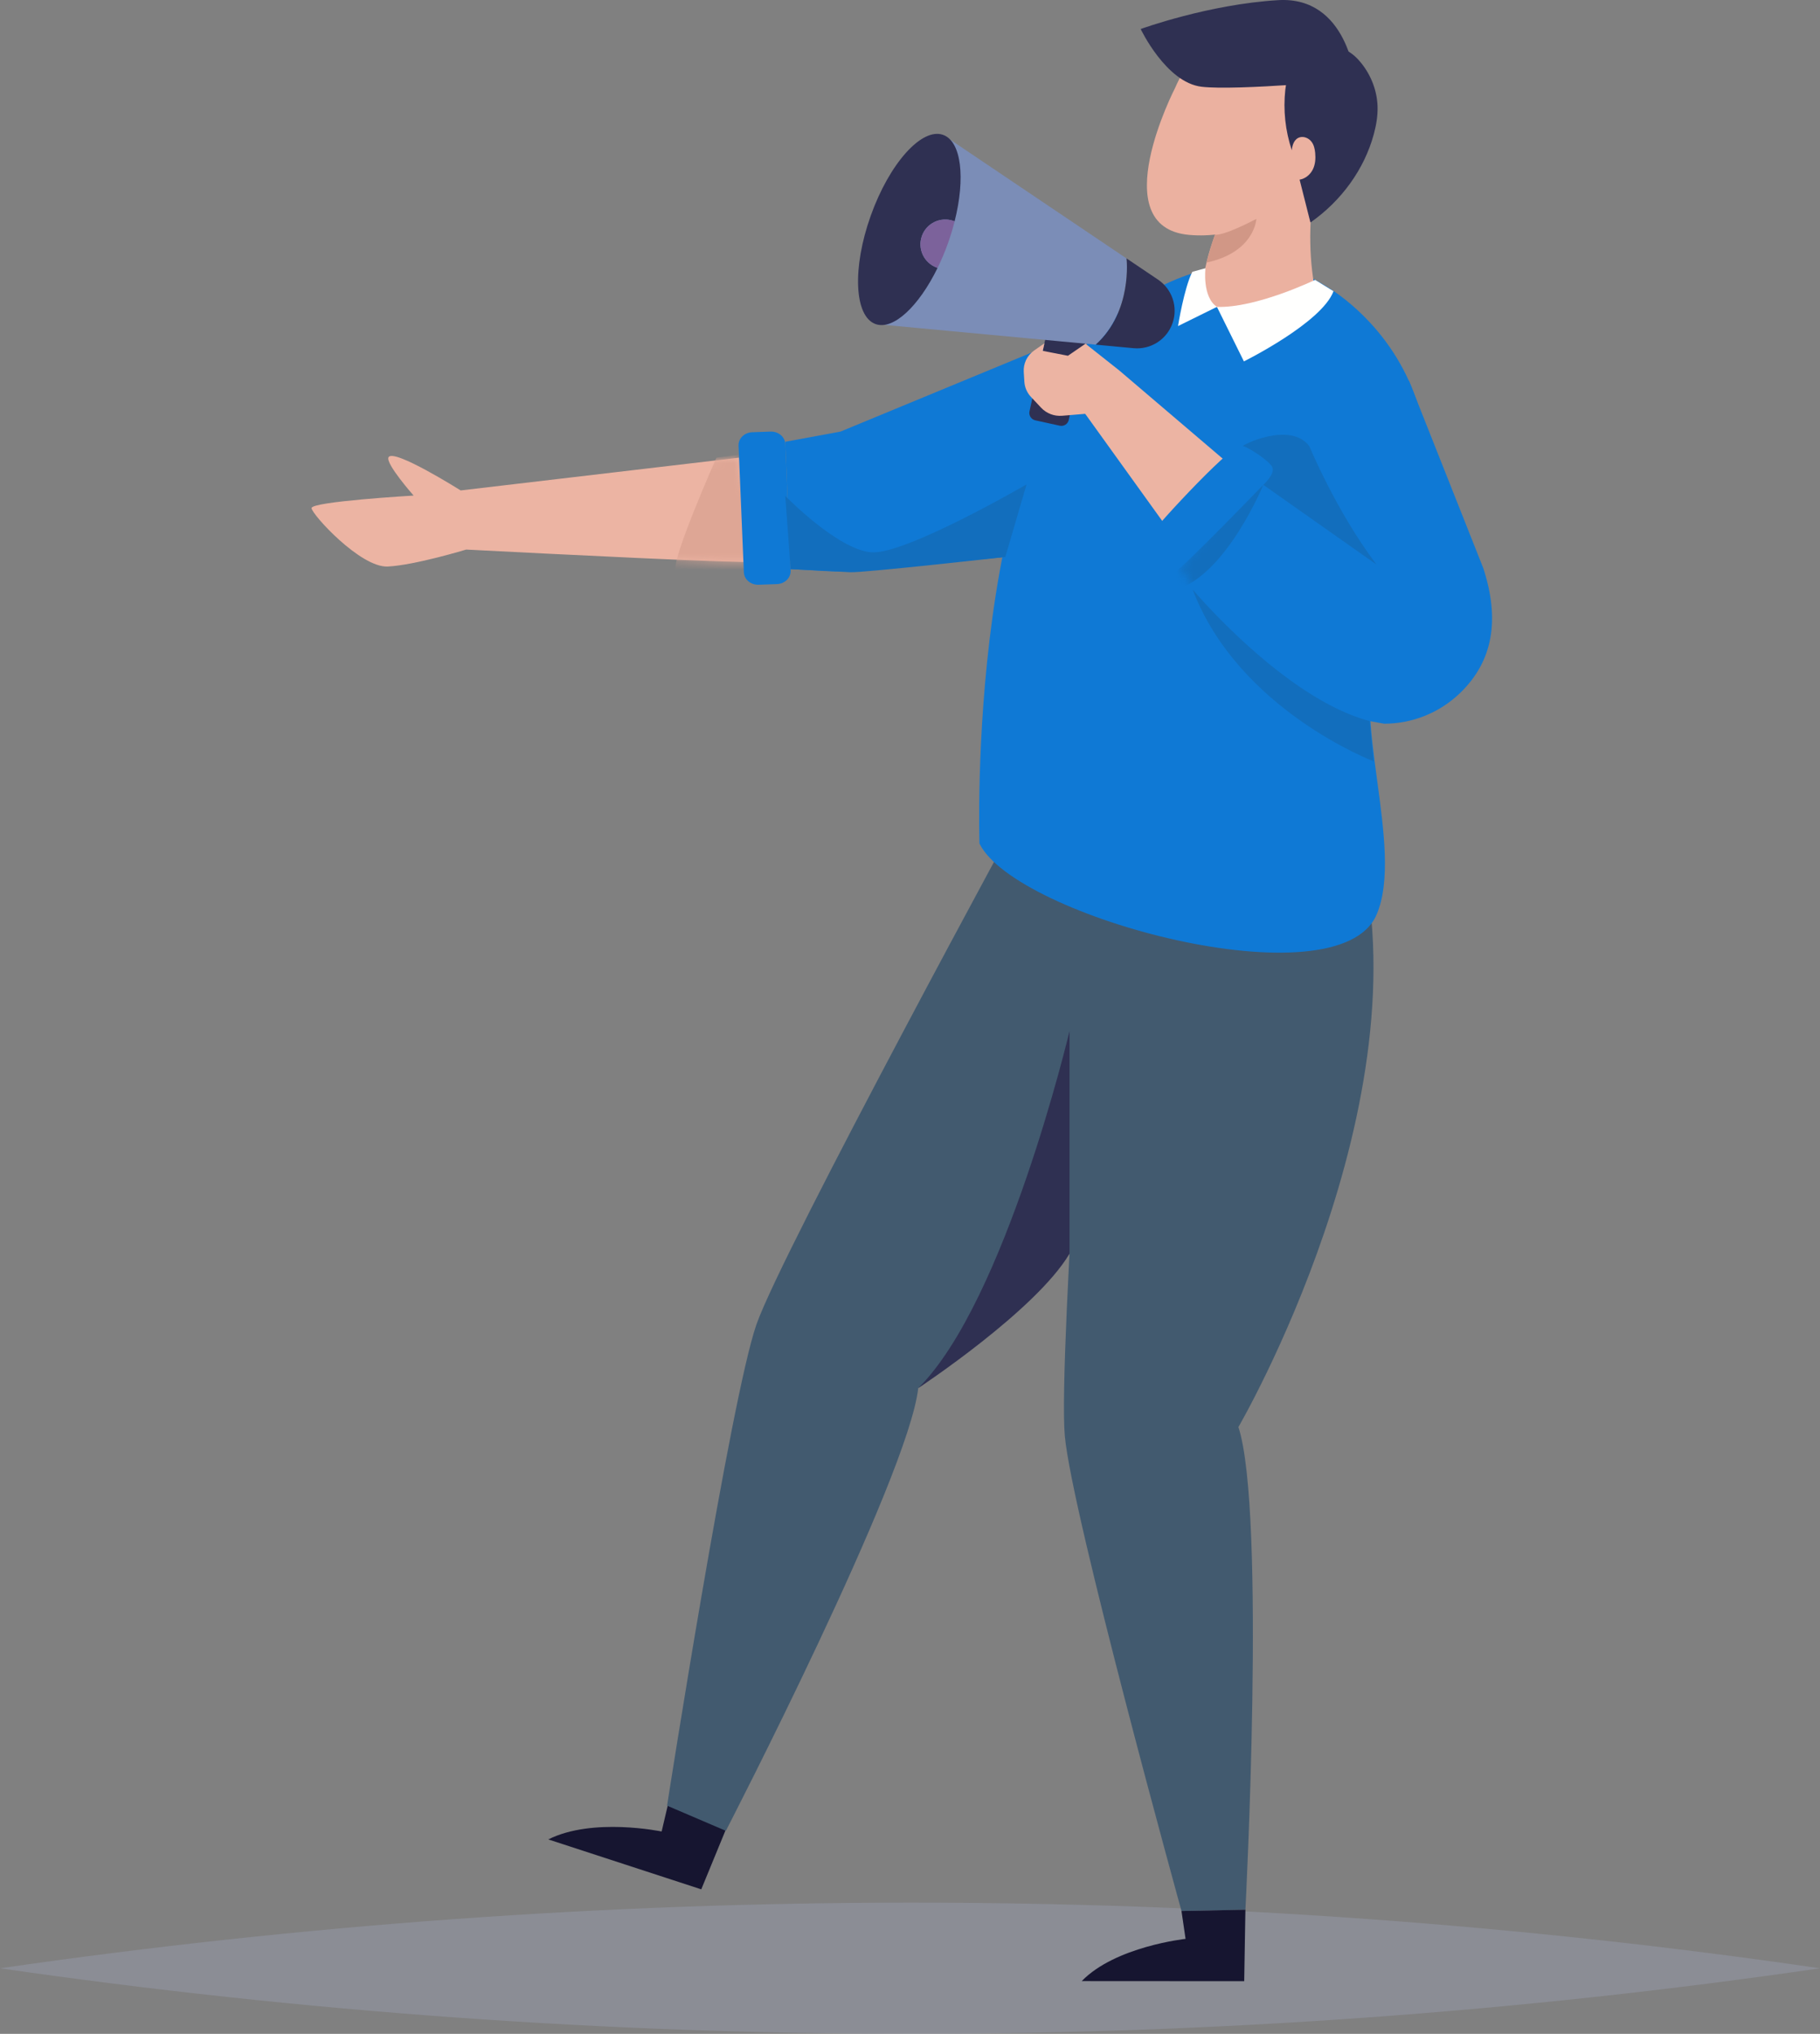 <svg width="222" height="248" viewBox="0 0 222 248" fill="none" xmlns="http://www.w3.org/2000/svg">
<rect x="0" y="0" width="222" height="248" fill="#808080" stroke="none"/>
<path opacity="0.3" fill-rule="evenodd" clip-rule="evenodd" d="M0 240.007C73.407 229.376 148.593 229.286 222 240.007C148.594 250.709 73.407 250.62 0 240.007Z" fill="#A3AAC5"/>
<path fill-rule="evenodd" clip-rule="evenodd" d="M88.895 222.216L81.493 219.974L80.705 223.327C80.705 223.327 72.309 221.566 66.88 224.292L85.539 230.379L88.895 222.216Z" fill="#161530"/>
<path fill-rule="evenodd" clip-rule="evenodd" d="M133.696 102.857C133.696 102.857 129.035 165.54 129.882 175.066C130.729 184.596 144.117 233.025 144.117 233.025L151.914 232.867C151.914 232.867 154.447 184.384 151.059 174.01C151.059 174.01 174.138 134.411 165.668 102.857H133.696Z" fill="#425A6F"/>
<path fill-rule="evenodd" clip-rule="evenodd" d="M125.486 97.273C125.486 97.273 95.425 152.47 92.269 161.501C89.118 170.531 81.368 220.176 81.368 220.176L88.538 223.246C88.538 223.246 110.814 180.108 112.004 169.258C112.004 169.258 149.346 142.684 154.625 110.444L125.486 97.273Z" fill="#425A6F"/>
<path fill-rule="evenodd" clip-rule="evenodd" d="M151.912 232.865L144.115 233.023L144.612 236.419C144.612 236.419 136.051 237.337 131.945 241.568L151.766 241.58L151.912 232.865Z" fill="#161530"/>
<path fill-rule="evenodd" clip-rule="evenodd" d="M56.862 67.012C67.649 67.571 89.795 68.678 92.624 68.532L90.146 55.807L56.192 59.802C56.192 59.802 47.962 54.613 47.387 55.764C47.005 56.528 50.452 60.428 50.452 60.428C50.452 60.428 37.919 61.157 38.002 61.965C38.081 62.773 43.987 69.242 47.3 69.08C50.613 68.915 56.862 67.012 56.862 67.012Z" fill="#ECB4A3"/>
<mask id="mask0_2255_1975" style="mask-type:alpha" maskUnits="userSpaceOnUse" x="38" y="55" width="55" height="15">
<path d="M56.861 67.011C67.648 67.571 89.794 68.678 92.623 68.532L90.145 55.806L56.191 59.801C56.191 59.801 47.961 54.613 47.386 55.763C47.004 56.528 50.451 60.428 50.451 60.428C50.451 60.428 37.918 61.157 38.001 61.964C38.084 62.772 43.986 69.241 47.299 69.08C50.612 68.914 56.861 67.011 56.861 67.011Z" fill="white"/>
</mask>
<g mask="url(#mask0_2255_1975)">
<path fill-rule="evenodd" clip-rule="evenodd" d="M87.391 55.807C87.391 55.807 81.725 68.54 82.435 69.644C83.14 70.747 94.471 68.785 94.471 68.785L93.269 54.983L87.391 55.807Z" fill="#DEA695"/>
</g>
<path fill-rule="evenodd" clip-rule="evenodd" d="M92.53 71.302L94.772 71.223C95.729 71.188 96.474 70.455 96.438 69.584L95.792 54.148C95.753 53.273 94.949 52.596 93.992 52.627L91.75 52.706C90.796 52.741 90.048 53.474 90.087 54.345L90.734 69.785C90.769 70.656 91.577 71.333 92.53 71.302Z" fill="#0F79D5"/>
<path fill-rule="evenodd" clip-rule="evenodd" d="M130.457 152.873V125.735C130.457 125.735 122.644 158.719 112.011 169.258C112.011 169.258 126.336 159.822 130.457 152.873Z" fill="#2F3052"/>
<path fill-rule="evenodd" clip-rule="evenodd" d="M95.784 53.868L102.521 52.627L132.652 40.173L128.646 67.339L105.684 69.529C103.982 69.691 102.269 69.726 100.563 69.628L96.434 69.395L95.784 53.868Z" fill="#0F79D5"/>
<path fill-rule="evenodd" clip-rule="evenodd" d="M119.473 102.856C119.473 102.856 117.751 51.252 137.23 37.537C151.338 27.606 161.401 34.697 161.401 34.697C161.401 34.697 185.059 47.135 168.193 79.461C164.493 86.549 171.423 103.494 167.897 111.563C163.158 122.409 123.842 111.842 119.473 102.856Z" fill="#0F79D5"/>
<path fill-rule="evenodd" clip-rule="evenodd" d="M143.34 10.712C143.34 10.712 134.562 27.709 145.046 28.642C155.526 29.575 163.697 19.862 161.326 12.661C158.95 5.46 148.277 -0.658 143.34 10.712Z" fill="#EBB1A0"/>
<path fill-rule="evenodd" clip-rule="evenodd" d="M161.688 16.463C161.688 16.463 158.675 25.415 160.306 34.772C160.306 34.772 153.45 38.274 148.4 37.467C143.349 36.659 151.67 20.724 151.67 20.724L161.688 16.463Z" fill="#EBB1A0"/>
<path fill-rule="evenodd" clip-rule="evenodd" d="M148.207 28.606C148.207 28.606 148.889 28.945 153.25 26.692C153.25 26.692 153.069 30.754 147.167 32.018C147.167 32.018 147.817 29.631 148.207 28.606Z" fill="#D19786"/>
<path fill-rule="evenodd" clip-rule="evenodd" d="M156.779 10.948C156.507 13.421 156.779 15.941 157.571 18.319C157.626 17.684 157.866 16.95 158.528 16.747C159.04 16.59 159.627 16.847 159.946 17.246C160.269 17.644 160.376 18.153 160.423 18.645C160.486 19.319 160.447 20.018 160.147 20.637C159.852 21.256 159.257 21.785 158.524 21.908C158.977 23.633 159.391 25.406 159.844 27.131C163.642 24.478 166.412 20.626 167.566 16.393C167.869 15.279 168.067 14.134 168.031 12.986C167.976 11.107 167.279 9.247 166.069 7.724C165.588 7.12 165.017 6.56 164.308 6.185C162.689 5.326 160.514 5.603 159.04 6.657C157.563 7.711 156.964 9.249 156.779 10.948Z" fill="#2F3052"/>
<path fill-rule="evenodd" clip-rule="evenodd" d="M165.307 9.728C165.307 9.728 164.416 -0.485 155.914 0.018C147.412 0.521 139.138 3.538 139.138 3.538C139.138 3.538 142.239 10.076 146.573 10.578C150.907 11.082 165.307 9.728 165.307 9.728Z" fill="#2F3052"/>
<path fill-rule="evenodd" clip-rule="evenodd" d="M148.439 37.419L151.729 44.066C151.729 44.066 161.232 39.358 162.658 35.508L160.413 34.126C160.413 34.126 153.234 37.593 148.439 37.419Z" fill="#FFFFFE"/>
<path fill-rule="evenodd" clip-rule="evenodd" d="M148.437 37.419L143.693 39.76C143.693 39.76 144.426 35.142 145.438 33.141L147.042 32.708C147.042 32.708 146.616 36.194 148.437 37.419Z" fill="#FFFFFE"/>
<path fill-rule="evenodd" clip-rule="evenodd" d="M171.866 46.429L180.932 69.288C182.945 75.478 182.181 80.599 178.056 84.543C175.578 86.915 172.276 88.243 168.844 88.247L154.539 85.682L144.004 69.198L152.439 58.45L171.866 46.429Z" fill="#0F79D5"/>
<mask id="mask1_2255_1975" style="mask-type:alpha" maskUnits="userSpaceOnUse" x="144" y="46" width="38" height="43">
<path d="M171.866 46.429L180.932 69.288C182.945 75.478 182.181 80.6 178.056 84.543C175.578 86.915 172.276 88.243 168.844 88.247L154.539 85.686L144.004 69.198L152.439 58.45L171.866 46.429Z" fill="white"/>
</mask>
<g mask="url(#mask1_2255_1975)">
<path fill-rule="evenodd" clip-rule="evenodd" d="M154.096 59.12C154.096 59.12 149.648 69.942 143.556 71.873L141.89 69.08L154.096 59.12Z" fill="#126EBD"/>
</g>
<path fill-rule="evenodd" clip-rule="evenodd" d="M126.281 51.252L129.271 51.91C129.768 52.017 130.26 51.702 130.366 51.205L132.971 39.311L128.18 38.263L125.576 50.157C125.469 50.654 125.784 51.146 126.281 51.252Z" fill="#2F3052"/>
<path fill-rule="evenodd" clip-rule="evenodd" d="M115.037 16.446L137.407 31.51C137.407 31.51 138.179 37.94 133.652 42.025L106.798 39.516L115.037 16.446Z" fill="#7B8DB7"/>
<path fill-rule="evenodd" clip-rule="evenodd" d="M137.413 31.51L141.259 34.099C142.992 35.269 143.717 37.467 143.012 39.437C142.307 41.411 140.356 42.652 138.272 42.459L133.659 42.026C138.186 37.94 137.413 31.51 137.413 31.51Z" fill="#2F3052"/>
<path fill-rule="evenodd" clip-rule="evenodd" d="M115.037 16.446C117.271 17.243 117.779 21.715 116.44 26.994C116.4 26.977 116.357 26.958 116.317 26.943C114.742 26.381 113.012 27.201 112.452 28.772C111.889 30.344 112.709 32.077 114.284 32.636L114.367 32.66C112.074 37.352 108.97 40.288 106.799 39.516C104.199 38.586 103.935 32.672 106.212 26.3C108.485 19.929 112.437 15.518 115.037 16.446Z" fill="#2F3052"/>
<path fill-rule="evenodd" clip-rule="evenodd" d="M112.454 28.772C113.014 27.201 114.743 26.382 116.319 26.943C116.359 26.958 116.402 26.977 116.441 26.994C116.221 27.866 115.953 28.76 115.63 29.663C115.252 30.722 114.826 31.727 114.369 32.661L114.286 32.637C112.71 32.078 111.891 30.344 112.454 28.772Z" fill="#7C629B"/>
<path fill-rule="evenodd" clip-rule="evenodd" d="M144.519 67.347L131.829 49.708L136.541 45.185L153.25 59.424L144.519 67.347Z" fill="#ECB4A3"/>
<path fill-rule="evenodd" clip-rule="evenodd" d="M136.541 45.184L132.404 41.911L130.265 43.38L127.196 42.785L127.397 41.859L126.136 42.742C125.289 43.337 124.812 44.326 124.875 45.354L124.95 46.544C124.993 47.233 125.273 47.883 125.746 48.388L126.987 49.711C127.649 50.417 128.598 50.779 129.564 50.696L134.784 50.255L136.541 45.184Z" fill="#ECB4A3"/>
<path fill-rule="evenodd" clip-rule="evenodd" d="M154.973 58.21C154.973 58.21 144.13 69.458 143.291 69.754C142.448 70.049 139.426 66.897 139.745 66.007C140.068 65.113 149.815 54.542 151.222 54.404C152.624 54.266 154.973 58.21 154.973 58.21Z" fill="#0F79D5"/>
<path fill-rule="evenodd" clip-rule="evenodd" d="M145.473 71.874C145.473 71.874 156.654 85.187 167.071 87.929L167.54 92.826C167.54 92.826 151.052 86.562 145.473 71.874Z" fill="#126EBD"/>
<path fill-rule="evenodd" clip-rule="evenodd" d="M151.617 54.4C151.223 54.404 157.334 51.276 159.706 54.4C159.706 54.4 162.96 62.284 167.896 68.835L154.095 59.12C154.095 59.12 155.533 57.82 155.206 56.996C154.875 56.173 152.015 54.396 151.617 54.4Z" fill="#126EBD"/>
<path fill-rule="evenodd" clip-rule="evenodd" d="M96.437 69.395L95.787 60.471C95.787 60.471 102.149 67.015 106.274 67.346C110.399 67.677 125.217 59.065 125.217 59.065L122.628 67.914C122.628 67.914 105.23 69.868 103.69 69.773C102.149 69.679 96.437 69.395 96.437 69.395Z" fill="#126EBD"/>
</svg>

